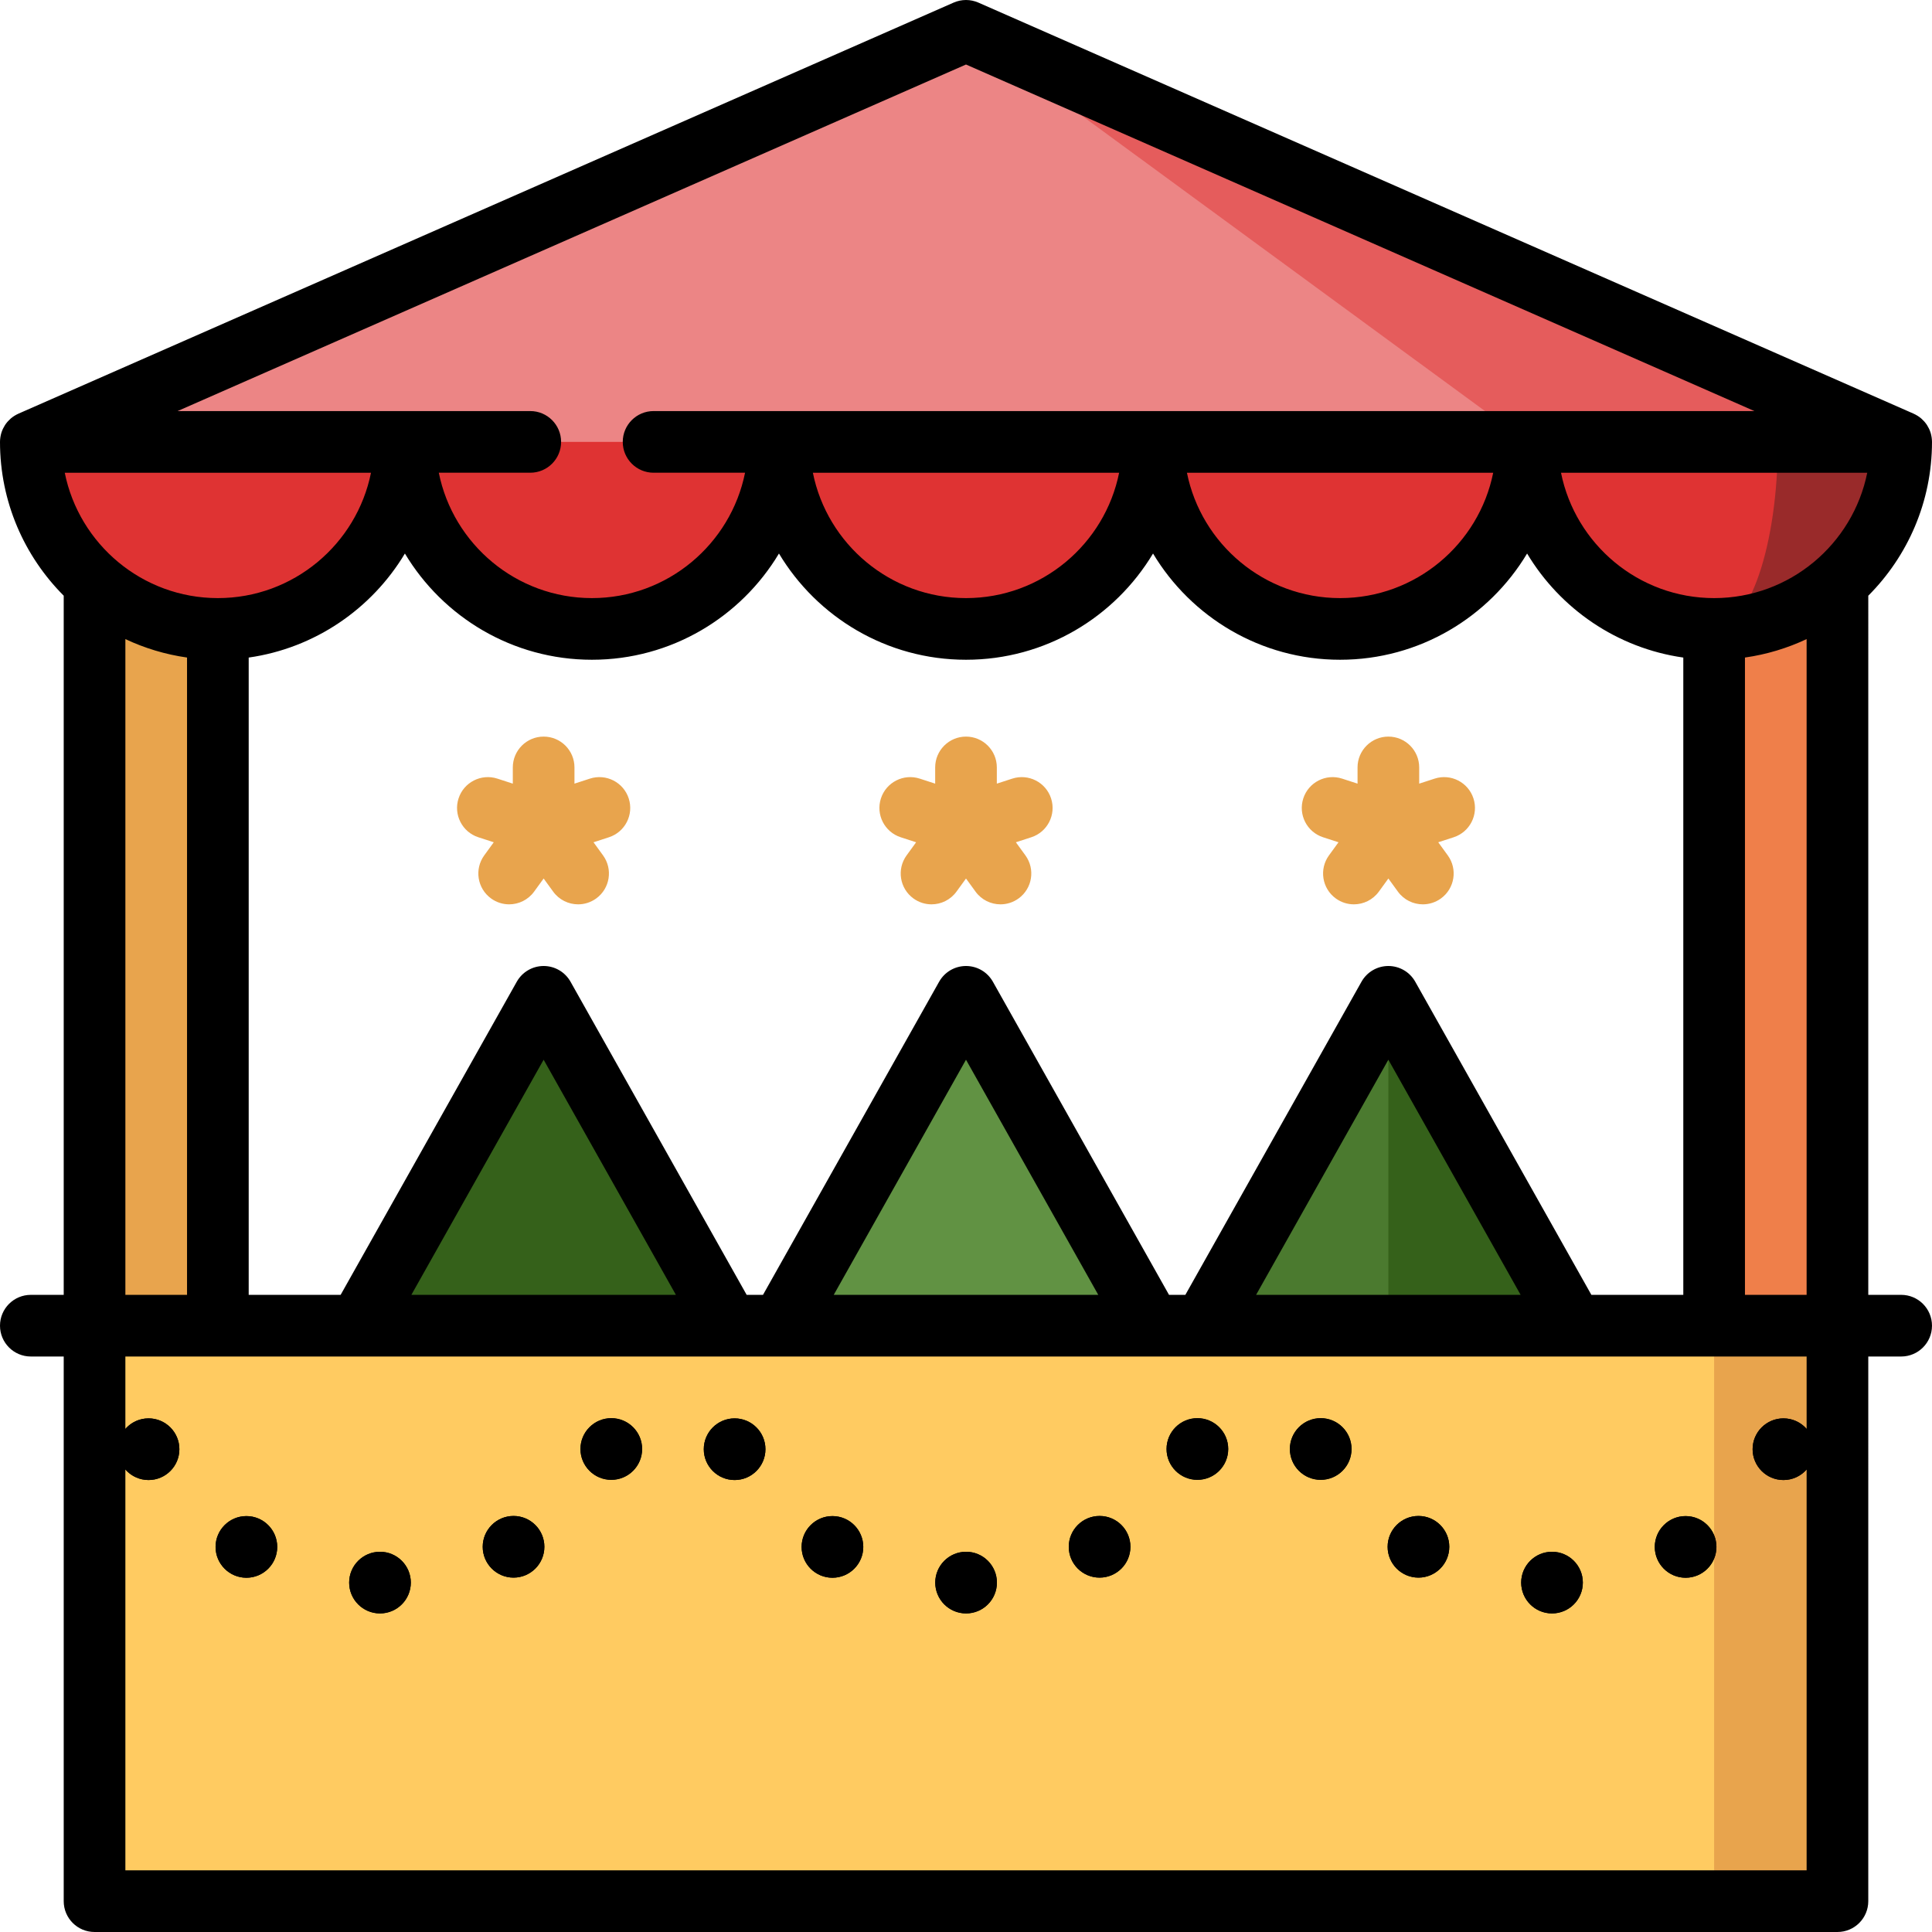 <?xml version="1.0" encoding="iso-8859-1"?>
<!-- Generator: Adobe Illustrator 19.0.0, SVG Export Plug-In . SVG Version: 6.00 Build 0)  -->
<svg version="1.1" id="Capa_1" xmlns="http://www.w3.org/2000/svg" xmlns:xlink="http://www.w3.org/1999/xlink" x="0px" y="0px"
	 viewBox="0 0 512.001 512.001" style="enable-background:new 0 0 512.001 512.001;" xml:space="preserve">
<polygon style="fill:#619243;" points="256,264.171 196.085,370.686 315.915,370.686 "/>
<g>
	<polygon style="fill:#35611A;" points="144.068,264.171 84.153,370.686 203.983,370.686 	"/>
	<polygon style="fill:#35611A;" points="367.932,264.171 354.618,370.686 427.847,370.686 	"/>
</g>
<polygon style="fill:#4B7A2F;" points="308.017,370.686 367.932,370.686 367.932,264.171 "/>
<polygon style="fill:#EF7F4A;" points="486.945,154.357 454.264,154.357 454.264,373.107 486.945,351.32 "/>
<g>
	<polygon style="fill:#E8A44D;" points="57.736,154.357 25.056,154.357 25.056,351.32 57.736,373.107 	"/>
	<polygon style="fill:#E8A44D;" points="454.264,351.32 421.583,427.575 454.264,503.83 486.945,503.83 486.945,351.32 	"/>
</g>
<rect x="25.056" y="351.32" style="fill:#FFCB61;" width="429.208" height="152.511"/>
<path style="fill:#992A2A;" d="M471.149,112.797l-16.885,53.875c27.375,0,49.566-22.191,49.566-49.566L471.149,112.797z"/>
<path style="fill:#DF3333;" d="M471.149,117.107v-4.31L256,84.426L8.17,117.107c0,27.375,22.191,49.566,49.566,49.566
	s49.566-22.191,49.566-49.566c0,27.375,22.191,49.566,49.566,49.566s49.566-22.191,49.566-49.566
	c0,27.375,22.191,49.566,49.566,49.566c27.375,0,49.566-22.191,49.566-49.566c0,27.375,22.191,49.566,49.566,49.566
	s49.566-22.191,49.566-49.566c0,27.375,22.191,49.566,49.566,49.566C463.59,166.673,471.149,144.481,471.149,117.107z"/>
<polygon style="fill:#E55C5C;" points="256,8.171 256,62.639 404.698,117.107 503.83,117.107 "/>
<polygon style="fill:#EC8585;" points="8.17,117.107 404.698,117.107 256,8.171 "/>
<circle cx="317.32" cy="384.001" r="8.17"/>
<circle cx="291.405" cy="409.916" r="8.17"/>
<circle cx="194.68" cy="384.055" r="8.17"/>
<circle cx="256.022" cy="419.405" r="8.17"/>
<circle cx="220.607" cy="409.949" r="8.17"/>
<circle cx="136.094" cy="409.916" r="8.17"/>
<circle cx="161.999" cy="384.001" r="8.17"/>
<circle cx="100.701" cy="419.405" r="8.17"/>
<circle cx="39.37" cy="384.055" r="8.17"/>
<circle cx="65.3" cy="409.949" r="8.17"/>
<circle cx="375.906" cy="409.916" r="8.17"/>
<circle cx="350.001" cy="384.001" r="8.17"/>
<circle cx="411.3" cy="419.405" r="8.17"/>
<circle cx="472.631" cy="384.055" r="8.17"/>
<circle cx="446.704" cy="409.949" r="8.17"/>
<g>
	<path style="fill:#E8A44D;" d="M268.256,206.345l-4.085,1.327v-4.295c0-4.513-3.657-8.17-8.17-8.17c-4.513,0-8.17,3.657-8.17,8.17
		v4.295l-4.085-1.327c-4.286-1.392-8.9,0.953-10.294,5.245c-1.394,4.291,0.954,8.9,5.245,10.294l4.085,1.327l-2.525,3.475
		c-2.653,3.65-1.843,8.76,1.807,11.412c1.45,1.055,3.13,1.562,4.795,1.562c2.525,0,5.017-1.168,6.616-3.369l2.525-3.475l2.525,3.475
		c1.599,2.202,4.089,3.369,6.616,3.369c1.665,0,3.345-0.509,4.795-1.562c3.652-2.653,4.46-7.762,1.807-11.412l-2.525-3.475
		l4.085-1.327c4.291-1.394,6.641-6.003,5.245-10.294C277.157,207.298,272.543,204.953,268.256,206.345z"/>
	<path style="fill:#E8A44D;" d="M156.324,206.345l-4.085,1.327v-4.295c0-4.513-3.657-8.17-8.17-8.17c-4.513,0-8.17,3.657-8.17,8.17
		v4.295l-4.085-1.327c-4.287-1.392-8.901,0.953-10.294,5.245c-1.394,4.291,0.954,8.9,5.245,10.294l4.085,1.327l-2.525,3.475
		c-2.653,3.65-1.843,8.76,1.807,11.412c1.45,1.055,3.13,1.562,4.795,1.562c2.525,0,5.016-1.168,6.616-3.369l2.525-3.475l2.525,3.475
		c1.599,2.202,4.089,3.369,6.616,3.369c1.665,0,3.345-0.509,4.795-1.562c3.652-2.653,4.46-7.762,1.807-11.412l-2.525-3.475
		l4.085-1.327c4.291-1.394,6.641-6.003,5.245-10.294C165.225,207.298,160.61,204.953,156.324,206.345z"/>
	<path style="fill:#E8A44D;" d="M380.188,206.345l-4.085,1.327v-4.295c0-4.513-3.657-8.17-8.17-8.17c-4.513,0-8.17,3.657-8.17,8.17
		v4.295l-4.085-1.327c-4.287-1.392-8.901,0.953-10.294,5.245c-1.394,4.291,0.954,8.9,5.245,10.294l4.085,1.327l-2.525,3.475
		c-2.653,3.65-1.843,8.76,1.807,11.412c1.45,1.055,3.13,1.562,4.795,1.562c2.525,0,5.017-1.168,6.616-3.369l2.525-3.475l2.525,3.475
		c1.599,2.202,4.089,3.369,6.616,3.369c1.665,0,3.345-0.509,4.795-1.562c3.652-2.653,4.46-7.762,1.807-11.412l-2.525-3.475
		l4.085-1.327c4.291-1.394,6.641-6.003,5.245-10.294C389.089,207.298,384.474,204.953,380.188,206.345z"/>
</g>
<path d="M503.83,343.149h-8.715V157.868C505.544,147.416,512,133.003,512,117.107c0-0.367-0.033-0.726-0.079-1.08
	c-0.011-0.085-0.025-0.168-0.038-0.253c-0.054-0.33-0.124-0.656-0.217-0.972c-0.007-0.021-0.01-0.042-0.016-0.063
	c-0.105-0.346-0.235-0.681-0.383-1.005c-0.027-0.06-0.057-0.118-0.085-0.178c-0.139-0.289-0.293-0.568-0.465-0.837
	c-0.023-0.036-0.042-0.073-0.065-0.109c-0.192-0.291-0.404-0.566-0.631-0.83c-0.05-0.059-0.103-0.114-0.156-0.171
	c-0.203-0.222-0.415-0.432-0.641-0.632c-0.045-0.039-0.086-0.081-0.132-0.12c-0.267-0.225-0.55-0.431-0.845-0.621
	c-0.058-0.037-0.119-0.072-0.179-0.108c-0.286-0.174-0.582-0.333-0.89-0.472c-0.022-0.01-0.04-0.023-0.061-0.033l-0.071-0.031
	c-0.02-0.009-0.038-0.017-0.057-0.025L259.288,0.691c-2.094-0.922-4.481-0.922-6.574,0L5.01,109.572
	c-0.019,0.008-0.037,0.016-0.056,0.024l-0.071,0.032c-0.022,0.01-0.04,0.023-0.062,0.033c-0.307,0.138-0.604,0.297-0.889,0.472
	c-0.06,0.036-0.12,0.071-0.179,0.108c-0.295,0.191-0.578,0.397-0.845,0.621c-0.046,0.039-0.087,0.081-0.132,0.12
	c-0.225,0.199-0.439,0.41-0.641,0.632c-0.052,0.057-0.106,0.113-0.156,0.171c-0.227,0.264-0.438,0.539-0.631,0.83
	c-0.023,0.035-0.042,0.073-0.065,0.109c-0.171,0.268-0.325,0.547-0.464,0.837c-0.028,0.059-0.059,0.118-0.086,0.178
	c-0.148,0.325-0.279,0.659-0.383,1.005c-0.007,0.021-0.01,0.042-0.016,0.063c-0.093,0.316-0.162,0.641-0.217,0.972
	c-0.014,0.085-0.027,0.168-0.038,0.253C0.033,116.382,0,116.741,0,117.107c0,15.895,6.457,30.309,16.885,40.761v185.282H8.17
	c-4.513,0-8.17,3.657-8.17,8.17c0,4.513,3.657,8.17,8.17,8.17h8.715v144.34c0,4.513,3.657,8.17,8.17,8.17h461.889
	c4.513,0,8.17-3.657,8.17-8.17V359.49h8.715c4.513,0,8.17-3.657,8.17-8.17C512,346.806,508.343,343.149,503.83,343.149z
	 M421.732,343.149l-46.678-82.984c-1.448-2.572-4.169-4.165-7.121-4.165c-2.952,0-5.673,1.593-7.121,4.165l-46.679,82.984h-4.332
	l-46.678-82.984c-1.449-2.572-4.17-4.165-7.122-4.165c-2.952,0-5.673,1.593-7.121,4.165l-46.678,82.984h-4.332l-46.678-82.984
	c-1.448-2.572-4.169-4.165-7.121-4.165s-5.673,1.593-7.121,4.165l-46.679,82.984H65.907V174.261
	c17.577-2.501,32.633-12.943,41.396-27.571c10.095,16.849,28.536,28.152,49.566,28.152s39.471-11.303,49.566-28.152
	c10.095,16.849,28.536,28.152,49.566,28.152s39.471-11.303,49.566-28.152c10.095,16.849,28.536,28.152,49.566,28.152
	s39.471-11.303,49.566-28.152c8.763,14.627,23.819,25.069,41.396,27.571v168.888H421.732z M402.983,343.149h-70.103l35.051-62.314
	L402.983,343.149z M291.052,343.149h-70.103L256,280.836L291.052,343.149z M179.12,343.149h-70.103l35.051-62.314L179.12,343.149z
	 M17.161,125.277h81.157c-3.804,18.927-20.553,33.226-40.582,33.226C37.709,158.503,20.967,144.203,17.161,125.277z
	 M454.264,158.503c-20.029,0-36.778-14.3-40.582-33.226h81.157C491.033,144.203,474.292,158.503,454.264,158.503z M215.418,125.277
	h81.164c-3.804,18.925-20.553,33.226-40.582,33.226S219.222,144.204,215.418,125.277z M314.55,125.277h81.164
	c-3.804,18.925-20.553,33.226-40.582,33.226S318.354,144.204,314.55,125.277z M462.434,174.255
	c5.763-0.819,11.253-2.492,16.34-4.888v173.783h-16.34V174.255z M256,17.096l208.938,91.841h-291.73c-4.513,0-8.17,3.657-8.17,8.17
	s3.657,8.17,8.17,8.17h24.242c-3.804,18.925-20.553,33.226-40.582,33.226s-36.778-14.3-40.582-33.226h24.242
	c4.513,0,8.17-3.657,8.17-8.17s-3.657-8.17-8.17-8.17H47.062L256,17.096z M33.226,169.367c5.087,2.396,10.578,4.068,16.34,4.888
	v168.895h-16.34V169.367z M478.775,378.676c-1.498-1.709-3.691-2.793-6.141-2.793c-4.512,0-8.17,3.658-8.17,8.17
	s3.658,8.17,8.17,8.17c2.451,0,4.644-1.085,6.141-2.793v106.23H33.226V389.429c1.498,1.709,3.691,2.793,6.141,2.793
	c4.512,0,8.17-3.658,8.17-8.17s-3.658-8.17-8.17-8.17c-2.451,0-4.644,1.085-6.141,2.793V359.49h61.688c0.015,0,98.167,0,98.167,0
	c0.034,0,13.765,0,13.765,0c0.015,0,98.167,0,98.167,0c0.034,0,13.764,0,13.764,0c0.015,0,98.168,0,98.168,0
	c0.034,0,61.83,0,61.83,0V378.676z"/>
<circle cx="317.32" cy="384.001" r="8.17"/>
<circle cx="291.405" cy="409.916" r="8.17"/>
<circle cx="194.68" cy="384.055" r="8.17"/>
<circle cx="256.022" cy="419.405" r="8.17"/>
<circle cx="220.607" cy="409.949" r="8.17"/>
<circle cx="136.094" cy="409.916" r="8.17"/>
<circle cx="161.999" cy="384.001" r="8.17"/>
<circle cx="100.701" cy="419.405" r="8.17"/>
<circle cx="65.3" cy="409.949" r="8.17"/>
<circle cx="375.906" cy="409.916" r="8.17"/>
<circle cx="350.001" cy="384.001" r="8.17"/>
<circle cx="411.3" cy="419.405" r="8.17"/>
<circle cx="446.704" cy="409.949" r="8.17"/>
<g>
</g>
<g>
</g>
<g>
</g>
<g>
</g>
<g>
</g>
<g>
</g>
<g>
</g>
<g>
</g>
<g>
</g>
<g>
</g>
<g>
</g>
<g>
</g>
<g>
</g>
<g>
</g>
<g>
</g>
</svg>

